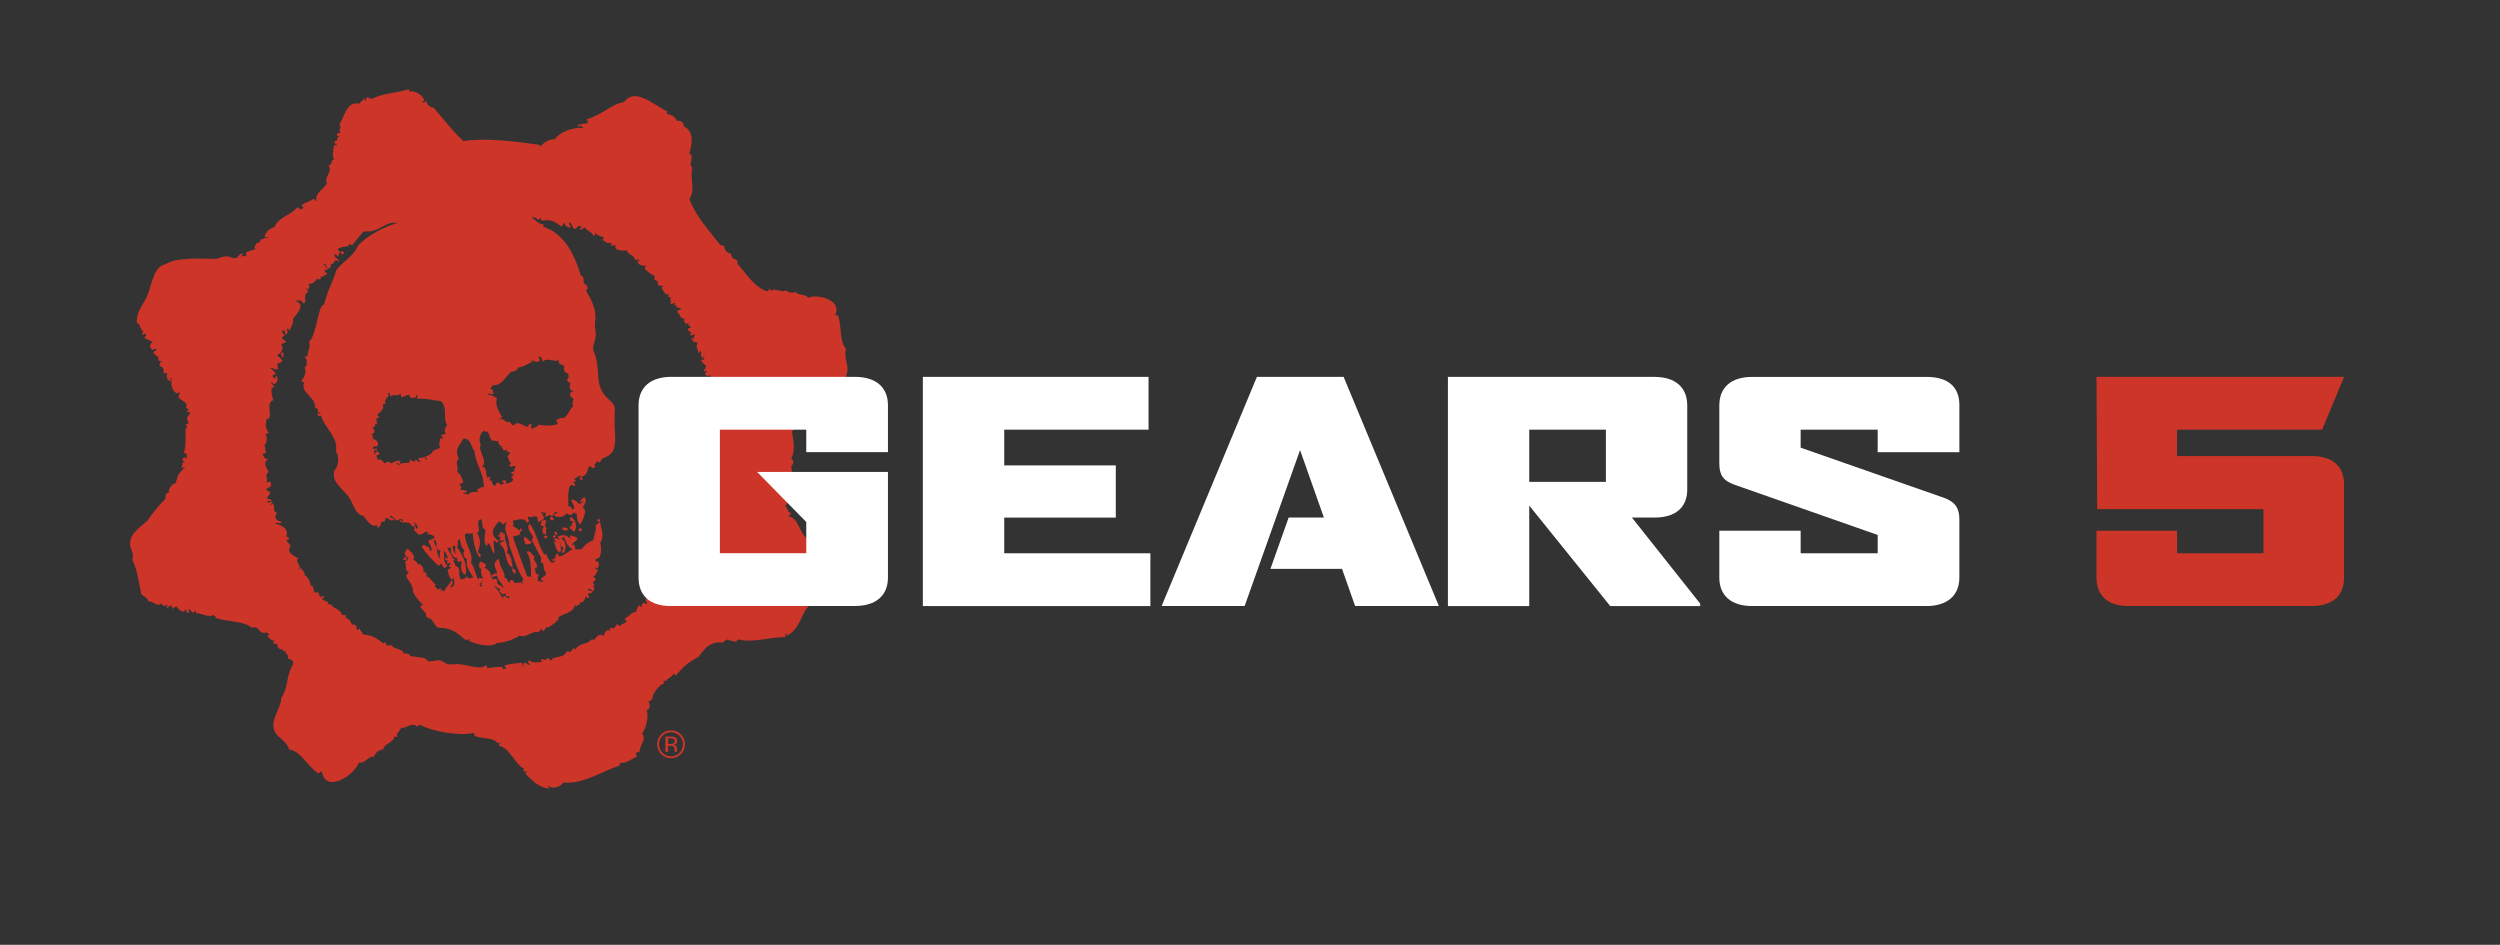 <?xml version="1.0" encoding="UTF-8"?>
<svg id="Layer_2" data-name="Layer 2" xmlns="http://www.w3.org/2000/svg" version="1.1" viewBox="0 0 558.84 211.19">
  <rect x="0" y="0" width="558.84" height="211.19" fill="#333333" stroke="none"/>
  <defs>
    <style>
      .cls-1, .cls-2, .cls-3 {
        stroke-width: 0px;
      }

      .cls-1, .cls-3 {
        fill: #cd3529;
      }

      .cls-2 {
        fill: #fff;
      }

      .cls-3 {
        fill-rule: evenodd;
      }
    </style>
  </defs>
  <path class="cls-1" d="M149.99,163.68c.74,0,1.37.26,1.9.79.52.52.78,1.15.78,1.9s-.26,1.38-.78,1.91c-.52.53-1.15.79-1.9.79s-1.38-.26-1.9-.79c-.52-.53-.78-1.16-.78-1.91s.26-1.37.78-1.9c.52-.53,1.15-.79,1.89-.79h0ZM153.11,166.36c0-.86-.3-1.59-.91-2.2-.61-.6-1.34-.91-2.2-.91s-1.59.3-2.19.91-.91,1.34-.91,2.2.3,1.6.9,2.21c.6.61,1.34.92,2.2.92s1.6-.31,2.2-.92c.61-.61.91-1.35.91-2.21h0ZM150.81,165.68c0,.26-.12.44-.35.53-.13.05-.32.08-.57.08h-.54v-1.24h.51c.33,0,.58.04.73.13.15.08.23.25.23.5h0ZM148.74,164.64v3.42h.6v-1.34h.47c.32,0,.54.04.67.11.21.13.32.39.32.78v.38s.02.03.02.04c0,.01,0,.02,0,.03h.56l-.02-.04s-.02-.09-.03-.18c0-.09,0-.18,0-.25v-.25c0-.17-.06-.35-.19-.53-.12-.18-.32-.29-.59-.33.21-.03.38-.09.49-.17.22-.14.33-.37.33-.67,0-.43-.18-.72-.53-.87-.2-.08-.51-.12-.93-.12h-1.2Z"/>
  <g>
    <path class="cls-3" d="M76.35,56.15h.34c-.03.15.07.16.17.17v.34c-.15-.03-.16.07-.17.17h-.34c.03-.15-.07-.16-.17-.17v-.34c.15.03.16-.07.17-.17ZM62.74,78.95c.33.57.06.74.51,1.02.23-.36-.08-.5.17-1.02-.25-.19-.43-.19-.68,0ZM112.92,119.44c-.44-.07-.51-.51-1.02-.51-.37.35.02.55.17.85-.35-.1-.33-.51-.68-.17-.07.85.51.1.68.51-.3.04-.39.29-.34.68.41.29.75-.5,1.02.34-.44-.42-.82.18-1.02.51,1.94,1.39.73,4.07,2.89,5.28-.2-1.1-.28-2.94-1.36-3.4.78-1.46-.77-2.53-.34-4.08ZM90.12,125.06c.34.36.73,0,.85-.34-.34-.36-.73,0-.85.34ZM119.73,48.67c.22.24.94.82,1.02,0,.31.03.1.58.34.68,2.14-.43,3.01.29,4.25,1.19.53.08.54-.36.51-.85.4.45.72.98,1.36,1.19.14-.03.17-.17.34-.17.08-.54-.52-.38-.34-1.02.8.17.58,1.34,1.36,1.53.43-.25.5-.86,1.36-.68.12.46-.34.34-.34.68.44.42.63-.37,1.19-.34.44.81,1.6.89,1.87,1.87.3-.04.39-.29.34-.68.74.59,1.23.77,2.04,1.02-.06.22-.3.27-.34.51.62.5,1.2.89,1.87.68.48.17-.25.45.17.68.41.07.37-.31.85-.17-.38,1.31,1.61,1.28,2.55,1.19.31,1.18,1.58.79,1.87,2.21.22-.23.8-.23,1.02,0-.1.38-.27-.21-.51.17.09.14.18.28.17.51.4.5,1.15.56,1.7.51,0,.29-.12.44-.34.51.56.86,1.51,1.33,2.38,1.87-.39.44-.02,1.15.68,1.02-.42.23.31.51-.17.68.24.63,1.05.31,1.36.51-.13.16-.31.26-.51.34.64.44.55,1.6,1.7,1.53-.21.6-.09.72.51.51-.39.55.22,1.05-.17,1.53.39.17.66-.1,1.02-.17.16.2-.43.89.51.51-.59,1.16.85-.02.85,1.02-.54-.08-.7.21-.85.51.96.62.32,1.34,1.7,1.53-.35.62.08.76.34,1.19.34,0,.22-.46.68-.34-.76.61.3.49.34,1.19-.36-.07-.45.12-.68.17.01.88,1.39.63.51,1.19.23.83.7-.28,1.02.17.16.32-.51.57,0,.68-.17.48-.46-.25-.68.17.15.3.41.5.51.85.35-.37.55.02.85.17-.57.93.22,1.36.17,2.21.21-.07.35-.21.34-.51.68.37-.12,1.17.51,1.53.22-.06.27-.3.51-.34.42.11-.9.49,0,.68-.17.48-.45-.25-.68.17-.12.68,1.02.87,1.02,1.53,0,.35-1.22,1.5,0,.85.56.26-.35.42-.17.85.2.46.84.36,1.19.17.51.52-.94.53-.85,1.19.08.38.83.37.34.85.12.79.57-.26.68.17.03.67-.26-.05-.51.34.67.1.09,1.15,1.19.85-.85.54.41,2.3-.51,2.89.12.63.51-.07.85.34-.41,1.62-.38,3.24.34,5.11-.66-.11-.23,1.25.34,1.53-1.05-.14-.74,1.71-.34,2.55-.25.3-.71-.15-.85.51.46,1.3-.47,2.68,1.36,3.23-.47.53-.8.15-1.19-.17-.48.64-.41,1.16-.68,1.87.05.35.45.34.68.51-.03.19-.17.09-.17,0-.78.23-1.17,1.93-.68,2.38-.84.76-.58,1.81-1.19,2.55.05.15.46.75.51.34.48-.07-.43.63.17.68-.44-.44-1.99,1.04-.85,1.7-.23.28-.7-.44-1.02.17.53.3-.05.67.34,1.02-.42.26-1.45.62-.68,1.36-1.07.83-1.76,3.17-1.53,4.25-.94.2-.59,1.68-1.53,1.87.75,1.71-2.04,2.07-1.36,4.42-1.6-.03-1.44,1.99-2.72,2.21.36.46-.39.43,0,1.02-.23-.17-.51-.28-.68-.51-.14.03-.17.17-.34.17-.03.43.26.53.51.68-.07.38-.9,0-1.02.34.21.46.66.42.34,1.02-.98.17-.55.89-1.53,1.19.12.4.39,1.08-.34,1.02.57-.42.16-.94-.17-1.36-.14.03-.17.17-.34.17.16.5.26.63.34.85-.25.74-.83.15-1.36.68-.24.74.58.78.17,1.19-.1-.24-.65-.03-.68-.34-.41.1-.38.64-.51,1.02-.22-.06-.27-.3-.51-.34-.39.13-.69,1.23-.51,1.36-1.13-.02-1.64,1.05-2.72,1.53.17.23.28.51.51.68-.44.3-1.08.52-1.7,1.02-.16-.13-.26-.31-.34-.51-.39.24-.55.7-.85,1.02-.56-.25-1.25-.2-.85.51-1.23-.47-1.03.63-1.53,1.19-.81-.87-1.59.33-2.04.85-.28.05-.29-.16-.51-.17-1.05,1.36-2.71.67-3.74,2.38-.49-.96-.58.35-1.19.51-.23.06-.37-.25-.51-.17-.31.17-.53.64-.85.85-.79.53-2.52.42-2.72,1.02-.11.32-.25.27-.68-.34-.64.11-.88.8-1.36.17-.14.03-.17.17-.34.17,0,.29.13.44.34.51-.95,0-2.08.41-2.89-.34-.14.03-.17.17-.34.17-.13.52.47.33.34.85-.51,0-.58-.44-1.02-.51-.54.03-.22.92-.85.85.06-.22.3-.27.34-.51-.03-.14-.17-.17-.17-.34-1.31.26-2.67.11-3.91.68,0,.34.47.22.34.68-.39-.05-.64.04-.68.34.5-1.36-2.21-.48-3.57-.51.07-.36-.12-.45-.17-.68-1.19,1.18-3.41.13-5.95-.17-.84-.1-1.78.15-2.55,0-.68-.13-1.24-.77-1.87-.85-.94-.12-1.83.35-2.72.17-.12-.03-.23-.45-.34-.51-.81-.43-3.21-.48-3.57-.68-.18-.5-.76-.6-1.53-.51.14-1.07-2.44-.97-2.55-1.87-.68.12-.68.12-1.36,0,.43-.3-.42-1.02-.51-.34-1.27-1.09-2.7-2.02-4.59-2.04-.18-.72-.75-.79-.68-1.37-.34,0-.21.47-.68.34-.18-.53.08-1.41-1.19-1.19-.12-.85-.64-1.28-1.36-1.53.57-.79-.59-.56-.85-.68-.04-.94-1.58-1.5-1.87-1.7-.27-.18-.69-1.06-1.36-.51.73-.9-.67-.68-1.19-1.36.13-.16.31-.26.51-.34-.05-.47-.53-.29-.68,0-.49-.13-.42-.82-.68-1.19-1.38.9-.73-1.92-1.7-1.36.2-.32-.74-2.42-1.36-2.38.23-.77-.5-1.03-.85-1.7-.35.09-.36.27-.17.51.4.34-.19-.07-.34-.17.99-.93-1.02-1.58,0-2.38-.78-.53-2.93-1.29-1.7-2.72-.31-.42-.51-.96-1.02-1.19.17-.23.46-.34.68-.51-.05-.35-.45-.34-.68-.51.73-1.67-1.01-2.52-2.55-2.89.46-.42,1.31.32,1.53-.34-.85-.24-1.97-.67-1.02-2.04-.98-.27-.43-1.12-.85-2.04-.29,0-.44.13-.51.34-.46-.15.39-.38.34-.68-.33-.4-.86.4-1.19,0,.26-.54.73-.07,1.02-.34-.17-.35-.67-.4-.85-.34-.5-.46.45-.9.51-1.36-.17-.45-.69-.56-1.02-.85.23-.05.77-.36,1.19-.68-.01-.86.17-1.19-1.02-.85.54-.89-.67-1.36.51-2.38-.72-.98-1.29-2.53,0-2.72-.71-.21-1.02-.2-1.36-1.36.4.05.65-.03.85-.17-.54-.52.07-1.24-.51-1.53.69-.81.72-1.75.34-2.55.03-.31.58-.1.68-.34-.8-1.21-.69-1.61-.51-3.06,1.85-.08-.44-3.66,1.53-4.25-.21-1.09-.51-1.36-.34-2.89.22.2.27.06.51,0-.04-.53-.47-.66-.68-1.02.05-.36.53.24.68.34,1.26-.62.67-1.82.51-1.87-.16-.05-.17,1.31-.85,0,.15-.3.59-.31.85-.51-.52-.33-.72-.98-1.36-1.19.63-.41,1.14.78,1.87,0-.41-.39-.26-.55-.17-1.19.69.17.76-.26,1.02-.51-.32-.47-.72-.87-1.19-1.19.88-.54,1.72-1.56.85-2.55.21-.06.87-.12,1.19-.51-.37-.35-.53-.38-1.02-.85.17-.23.45-.34.68-.51-.16-.41-.69-.45-.51-1.19.83.02.5.69.68,1.02.64-.33.48-.66.34-1.36.46-.12.34.34.68.34,0-.44.93-1.57.68-2.55,1.02-1.33,2.8-3.25.68-3.91.45-.85.81.9.68-.51.22.46.83.54,1.02,1.02.95-.56-.41-2.08,1.02-2.55-.24-.22-.07-.84-.51-.85.09-.49.26.26.51.17.31-.29.31-.9,0-1.19.82-.05,1.52-.18,1.87-1.19.23.42,1.47.04.85-.34.45-.07.96-.32,1.53-.68-.11-.4-.74-.28-.51-1.02.46-.02.34.28.68,0-.43-.31-.59-.88-1.02-1.19.51-.5.61.86,1.02,1.02.53-.16.83-.43.51-1.02.5.31,1.05-.77,1.19-.85.55-.32.46.96.68,0,.07-.33-1.28-.64-.85-1.36.46-.12.33.35.51.51.45-.12.33-.8.68-1.02.05-.45-.66-.13-.51-.68.77-.69,2.53-.28,2.55-1.02.1-.49.26.26.51.17.14-.03.17-.17.34-.17,0,0,.89-1.22,1.46-1.84.5-.54.66-1.07,1.44-1.06,2.84.3,4.45-2.42,6.96-1.87-3.12.94-6.19,2.56-8.51,4.76l-.27.41c-1.28,2.55-3.19,3.24-4.83,5.38-.79,2.67-2.1,4.82-2.72,7.66-1.47.12-1.61,6.93-3.4,8.34.5,1.12-.4,2.17-.34,3.4-.25-.2-.43-.2-.68,0,.7.25.75,2.13,0,2.38.62.69-.05,2.39-.68,2.89.04.3.29.39.68.34-1.11,2.35,2.55,3.3,2.38,5.62.06.2.3.43.34.17.68.29-.26,1.16.85,1.02.08.7-.43-.13-.68.34.22.44.35.54.85.34.63,2.64,4.04,4.92,3.28,8.07.94.85.51,3.62-.34,4.25-.51,2.54,1.26,3.44,3.06,5.62,1.23,1.49,1.4,4.12,3.53,4.52.77,1.07,1.75,2.6,2.89,2.04.38.1-.21.27.17.51.98-.15.55-.96,1.02-1.36.68.4.7-.29.85-.85.8.29,1.14.93,1.87.51-.07-.54-1.37-.42-.85-1.02.51.34.98.72,1.36,1.19.52-.2.91-.52,1.53-.17-.21.77-.49-.3-.85.17.55.6,1.45.3,2.21.51.24.28.48.54.68.85.25-.09.43-.25.68-.34,0-.34-.46-.21-.34-.68.71.73,1.23.96.51,1.53.12.43-.19-.44-.17-.68-.63.12.07.51-.34.85.14.48.78.47.85,1.02,1.38.31,1.36-.93,2.38-.51-.06.22-.3.27-.34.51.62-.11,1.86.24,1.7.85-.41,0-.9.5-1.36.51.09.93.84,1.2.68,2.38-.7-.17-.25-.51-.68-1.02-.55.32-.76-.86-1.53,0,1.05,1.61,2.34,2.99,3.74,4.26.52.12.33-.47.85-.34.06.4.18.73.51.85.99-.29.6-.55.34-.85-.78-.92-.07-2.89-.68-3.06.36-.01,1.03,1.12,1.19,1.87-.34-.1-.33-.51-.68-.17-.09.77.82.33.51.85-.52.89.5,0,.68.34.12.22-.93,1.06.17.85-.13.38-.6.43-.85.68.28.69.34,1.59.85,2.04.37.03.54-.14.51-.51.14,1.13.62,2.16-.85,2.38.47-.6.91-.88.51-1.7-.51.91-1.34,1.5-1.7,2.55-.3-.15-.53-.57-.68,0-.48-.17.25-.46-.17-.68-.29,0-.44.13-.51.34-.25-.31-1.21-.97-.51-1.19-.89-.47-1.13-1.59-2.21-1.87.39-.44-.17-.97-.68-1.02.49-.49-.67-2.18-1.19-1.53.09-.42-.52-.88-1.02-1.19.71-.78-.64-1.79-1.19-2.38-.38.13-.43.6-.68.85-.04.72.35,1.01.85,1.19-.23.34-.4.74-.85.85.35.48.18,1.33.34,1.87.11.37.49.3.51.51.02.21-.49.45-.51.68-.05.52.81,1.38,1.19,2.21.3.65.23,1.38.51,1.87.56.98,1.35,1.84,2.04,2.55-1.25.23-.18.89.51,1.7.19.23.08.75.34,1.02.24.25.75.17,1.02.51.53.66.81,1.54,1.7,1.87,2.96-.07,4.36,1.42,5.95,2.72.4-.25.73.06.85-.17.24.06.01.3-.17.34,1.63.71,4.88,1.67,6.29.51,1.44-.05,3.85-.78,5.1-1.7,1.57.69,2.92-1.28,4.08-.68.39-.12.51-.51.68-.85.32.02.12.56.51.51.38-.13.43-.6.68-.85.56.33,2.02-1.02,2.72-1.7.08-.08-.08-.44,0-.51,1.13-.9,3.16-.84,3.74-2.72.15.07.3.15.34.34.15-.71.93,0,.68-1.02.57.4,1.38-.73,1.19-1.02.27-.57.54.53.85,0,.14-.54-.27-.53-.34-.85-.14.15.87-.1,1.19-.34-.12-.59-.99.08-1.02-.85.46.11.8.34,1.02.68.54-.21.03-.5.51-.85-1.1-.26.58-.67-.51-1.02.12-.4.57-.46.68-.85-.15-.25-.25-.54-.68-.51.67-.18.76-.95,1.19-1.36-.02-.49-.73-.29-.68-.85,1.02,1.08,1.16-1.92.34-1.19-.23-.05-.14-.43-.17-.68,1.4.23,1.31-2.34,1.02-3.57,1.1-1.45.01-3.62,0-4.59-.46.11-.65.49-1.02.68.22,1.45-.46,2.16-.51,3.4-.99.19-1.92.97-2.72,2.04-.69-.14-.59-.03-1.36,0,.13-.65-.42-1.61-.68-.85-.26-.49.98-.95,1.19-1.53-.29-.74-1.12-.38-1.36-.85-.53.12-.22.46-.17.85-.98-1.02-1.75-.98-2.89-.51.15.3.54.5.17.85.72.53.21,1.33,1.19,1.7-.26.24-.54.83-.17,1.19.86-.57.79-2.84-.34-3.23.02-.32.56-.12.51-.51.45.93.75,2.26,2.04,2.89-.87.16-2.06,1.48-3.06,1.53-.17-.23-.16-.63-.51-.68-.48.51-.14,1.49-1.19,1.36.13.64.59,0,.85.34-1.13,1.19-1.67-.85-2.04-1.53-.2-.03-.3.04-.34.17-1.3-1.55-1.99-5.56-3.4-6.97-.85,1.03.51,2.19.85,3.06.06.16-.34.3-.34.34.01.41,1.05,2.23,1.53,3.23.24.5.75.76.51,1.87.08.21.22.35.51.34.22,1,.04,1.57.68,2.21-.09.76-.96.74-1.19,1.36.08.21.22.35.51.34-.33.81-.91-.52-1.19.34.09-.51-.19-.84.17-1.53-.04-.3-.29-.39-.68-.34.09-.39-.03-.72-.17-1.19.02-.32.56-.12.51-.51-.12-1.14-1.19-1.41-.51-2.21-.69-.21-1-1.54-1.87-1.02,1.07,1.36,1.04,4.08,1.02,5.62-.4-.22-.32.02-.85-.17-1.15-3.04-2.09-5.65-3.23-8.85.43-.09,1.05-.23,1.7-.51-.59-.92.78-.35.17-1.36-.21.07-.35.22-.34.51-.43-.41-.99-.71-1.53-1.02.34-.32.08-.8,0-1.19,1.22-.17,2.48-.86,3.23.51.14-.03.17-.17.34-.17.12-.63-.29-.73-.17-1.36.67.73,1.46-.48,2.21.34-.36.35.05.67.17,1.02.35-.28.69-.55,1.19-.68-.09-.65-.2-1.27-.68-1.53.23-.32.56.39,1.02,0,.19.53.08.45-.17.85.54.46,1.26-.88,1.53.17.54-.25.3-1.29,1.36-1.02-.13.38-.8.22-.85.68.97.69,2.38.35,2.89-.51.48.67,1.19.52,1.53-.17.23-.03.51.69.68.17.06.62,0,1.96.85,2.55.53-.99,1.67-3.42.51-3.74.14-.47,1.19-1.62.34-2.38-.41.27-.75.61-1.02,1.02.6.45.43-1.03.68.34-.4-.42-.31.26-.85.17-.28-.52-.86-.72-1.36-1.02-.15.08-.3.15-.34.34.33.87,1.01,1.34.34,2.04-.25-.37-.37-.88-1.02-.85.07-.71-.34-4.27.68-4.76.25-.12.45.08.51.34.82-.32-.07-.79-.17-1.19.25.2.43.2.68,0-.1-.24-.27-.42-.51-.51.41.1,1.12-.78,1.53-.68.4.05-.19.45-.17.68.02.32.58.11.68.34.07-.41-.31-.37-.17-.85,1.34-.38,1.07-1.52,1.7-2.38.35.05.33.46.68.51.25-.09.43-.25.68-.34-.74-.58.3-.64.34-1.36.33.79.81.3,1.02-.34,2.41-1.11,3.35-1.57,2.89-6.97,0,0-.05-1.82-.01-3.69.54-2.55-2.98-2.39-3.58-6.91-.17-1.33-.16-4.39-1-6.22-.63-1.38.18-2.03.34-3.74.1-1.02-.32-2.09-.17-2.89.42-2.3-.32-4.49-1.87-7-.2-.33.08-.59.21-.65.13-.07-.01-.39-.01-.39-.34-.89-1.06-.47-.85-1.66,0-.63-.38-.7-.68-1.02-1.44-4.97-3.85-9.25-8.19-10.75-.42-.02-.05-.58,0-.68-.91.39-1.76-.83-2.72-1.36,0,0,.11-.29.85,0ZM120.41,94.94c-.45.78-1,.42-1.53,1.02-.23-.19.02-1.04-.17-1.36-.26.46-1.36.51-.34.85-1.07.23-2.58-1.75-3.57-.34-.45-.11-.62-.51-.85-.85-.98.54-1.58-1.31-2.55-.34.13-.38.59-.43.85-.68-.85-1.45-1.62-2.62-1.19-4.25-.61-.32-1.35-.95-2.04-.68.16-.77,1.07.09,1.36-.34-.41-.56.11-1-.85-1.02.05-.4.59-.32.51-.85,1.96.28,2.95-1.79,4.08-2.89.63-.12,1.86-.52,1.53-1.02,1.35-.12,2.16-.81,3.4-1.36-.15-.57-.38-.02-.68-.34,1.01-.1,1.5.98,2.38,0,0-.34-.46-.21-.34-.68.63-.38.84.66.85,1.02,1.36-1.04,2.55.23,3.74-.34-.33.55.22.74.17,1.19.52-.81.11-.12,1.02.17-.43.82.11,1.55.85,1.7.09.81.16.93-.34,1.36.22.29.35.67.85.68-.37.8-.31,1.62.68,1.87-.04.21-.34.17-.34,0-.65.2-.47,1.73,0,1.36.77.24-.42,1.7.34,1.87-1.06.84-1.51,3.25-3.06,2.72-.25.52-1.31.22-.68.85.99.99-2.9.99-3.91.68h-.17ZM84.68,92.39c.44-.36,1.31-1.18.85-1.87.03-.31.58-.1.68-.34-.65-.98,1.16-1.6.51-2.21.57-.52.38.5.51.68.66-.72,1.81.14,2.21-.68.35.04.05.75.34.85.73-.29.93-.41,1.87-.68-.75.86,1.49,1.3,1.36.17.64.13.01.6.34.85,1.76-.21,3.3.35,5.27.51,1.55,1.79.26,3.57,1.36,5.45-.63.51-.68,1.13-.34,1.87-.37.18-.57,0-1.02.34.09.25.27.42.51.51-.04.35-.75.05-.85.34.23.68-.44,1.16.17,1.87-.58.44-1.66.38-1.87,1.19l-.08.1c-.63.24-.57.53-1.45.75,0,.34.46.21.34.68-.35-.05-.34-.45-.51-.68-.46.47-.9.07-1.36.34.2.25.15.76.68.68-.93.57-1.5-1.24-1.36.17-.32-.54-.79.12-1.02-.51-.43-.36-.15.49-.17.51-.28.29-1.69.19-2.04.34-.4.17-.4.84-.68,0-.14.03-.17.17-.34.17-.43.47.43-.89.51,0,.39.05.19-.49.51-.51-.37-.73-1.52,0-2.21.34-.02-.32-.56-.12-.51-.51-.25.2-.7.21-.85.51-.48-.37-.59-1.11-1.7-.85.12-.52-.29-.5-.17-1.02.36.07.45-.12.68-.17-.09-.25-.25-.43-.34-.68-.43.02-.66.25-.68.68-.38-.02-.07-.72-.17-1.02.46-.01.34.29.68,0-.18-.57-.52,0-1.02-.34.09-.14.18-.28.17-.51,1.5.63,1.25-1.6-.17-1.53.17-.79-.22-1.03-.34-1.53.55,1.04,1.17-.91.17-.85-.08-.19,1.14-.27.51-1.19.15.07.3.15.34.34.61-.11-.05-.82.17-1.53.22.21.27.07.51,0,.03-.42-.27-.53-.34-.85l.34-.17ZM114.79,105.83c.28.08-.27.73-.51.85,1.19.74-.64,1.59-1.36,1.36.72-.45-.13-.96-.68-.51.07.21.22.35.51.34-.02.32-.56.12-.51.51-.53.08-.45-.46-.85-.51-.53-.08-.48.43-.68.68-1.17-.05-.22-1.31-1.36-1.19.09-.25.25-.43.34-.68-.24-.19-.41-.18-.51.17-.9-.37-.02-2.3-1.36-2.55,1.27-1.41-1.13-3.56-.34-4.93-.65-.84-.06-2.81.68-3.06.3-.1.6.79.68,0,.66.65.44,1.46,1.19,2.21.67-.19,1.18.51,1.36-.17-.08.83.32,1.55,1.19,1.36.46.32-.36-.2-.51.17.15.3.41.5.51.85.41.07.37-.31.85-.17-.38.37.12.6.68.51-.21.36-.47.66-.68,1.02.37.43.35,1.24.85,1.53-.12.16-.31.26-.51.34.36.62.85.16,1.36.17.26.74-.76.94,0,1.19-.13.17-.6-.06-.85.34-.05.21.49.59.51.17ZM103.73,98.01c1.72.31,1.43,1.71,2.38,2.89.24,3.17,1.97,4.36,2.04,8-.78-.1-.95.42-1.53.51,0,.29.13.44.34.51-.34.12-1.82-.22-2.21.68-.63-.17-.45-.36-1.19-.17.02-.44.63-.27.85-.51-.39-.54-1.07-.21-1.53-.51.53-.62.09-.63-.17-1.19.22-.17.63-.17.85-.34-.25-1-.58-1.92-1.36-2.38.39-1.1-.63-2.17.34-2.89-.23-.88-.65-1.34-.17-2.55.22-.55.9-1.32,1.02-1.7,0,0,.09-.31.34-.34ZM114.96,130.33c.03-.43-.26-.53-.51-.68-.45-.05-.56.23-.51.68-.59-.2-.43-1.16-1.19-1.19.34-1.24-1.17-2.24-1.19-4.25-1.7.99-.82,1.88-.34,3.4-.42-.36-1.01.12-1.36.34.23.73.76.05,1.19,0,.38,1.43,1.27,1.61,1.53,2.89-.75-.97-1.8-.8-1.36-1.7-.17-.44-.79-.65-1.02-.17-.57-.79-.3-2.09-1.87-2.72.06-.22.3-.27.34-.51-.18-.5-.7-.67-1.19-.85-.51.03-.58,1.73.17,1.53-.29.99-.04,1.38.34,2.21-.54.02-1.02-.46-1.02.34-.72-1.01-.76-2.7-1.7-3.91.7-1.98-1.26-3.69-1.36-6.29.81-.56.94.16,1.7-.34.33,2.56.64,4,1.53,5.45.72-.21.15-1.01-.34-1.02.48-1.6.88-2.7-.17-4.42,1.27-.45-.71-2.8,1.02-3.06.19.41.02,2.55.85,2.21.04,1.29-.55,2.47.17,3.74.3-.04.39-.29.34-.68.84.41.78,1.72,1.36,2.38.54-.21-.78-4.32.68-2.38.22-.06.27-.3.51-.34-1.92-1.34-1.77-2.57,0-4.42.34.17.73.29.85.68.4-.05.32-.59.85-.51-1.01,1.94.79,3.48.51,4.93,1.02,2.72,1.6,5.28,3.23,7.83-.66.57.33,1.73-.51.68-.74.2-.87-.04-1.53.17ZM101.69,126.08c.11-.32-.92-.65,0-.85-.06-.22-.3-.27-.34-.51-.15.07-.3.15-.34.34.48-.76-.85-1.6-1.02-2.72.36.37.55-.15.85.17-.28,1.02.47,2.36,1.36,2.21-.05.39.03.65.17.85.54.1.53-.32.85,0-.25.86-.31,2.57.85,2.89.45-2.03-.53-4.23-1.87-6.12.34-.82-.17-1.44.51-1.87.28.52.21,1.96,1.19,2.55-.6.63-.29,1.61.51,2.04-.46,1.66.82,2.88,1.36,4.08-.35.03-1.23.45-1.36-.34-.49.56-.56.61-1.36.68-.86-.82.19-2.55-1.02-2.89,0,0-.33-.12-.34-.51ZM97.1,120.63c.63.46.38.95.51,1.7-.33-.35-.47-.89-.68-1.36.17,0,.13-.21.17-.34ZM101.18,122c1.23-.21.04,1.29.85,1.7-.63.12-.77-.96-.85-1.7ZM97.61,122.5c.3.15.22.69.85.51-.08.77-.4,1.04,0,1.87-.71-.37-.67-1.49-.85-2.38ZM107.65,129.99c.55-.36-.62.89.17.85-.04.19-.34.12-.34.34-.24-.04-.06-.51-.34-.51.05-.35.46-.33.51-.68ZM110.37,131.01c.29-.22.93.65,1.53.68-.08.15-.15.3-.34.34.12.39.57.46.68.85.3-.09.71-.09.85-.34,0,.2-.34,1.21.68.68-.03.2.04.3.17.34-.35.5-.89-.23-1.19-.34-.14.03-.17.17-.34.17-.05.28.16.29.17.51-.55-.33-1.08-2.19-2.21-2.89ZM89.79,162.66c.94.34,2.24-1.44,3.57-.17.08-.2.18-.39.34-.51,3.1,1.57,8.81,2.57,12.25,1.87.3.35-.13.33.17.68.87.32,2.4.47,3.57.68,1.55.28,1.5,1.51,2.38.68-.05.4-.59.32-.51.85,2.46.41,3.6,4.26,5.61,5.1,0,.22-.22.24-.17.51.32.32.43.02.85,0,0,.34-.46.22-.34.68,1.57,1.48,2.74,2.89,5.1,3.24.52-.3-.46-.53,0-.68.78,1.1,3.25-.02,3.23-.68,4.57.45,8.62-2.47,12.59-3.74.24-.11.03-.65.34-.68.99.3,2.34-.79,3.57-1.36.07-.41-.31-.37-.17-.85.22-.17.63-.17.85-.34-.2-1.15,1.68-2.73.51-3.91.9-1.24,1.53-4,1.02-5.28.9-.16.74-1.67.34-2.21.44.42.82-.18,1.02-.51-.3-.47,1.37-3.09,2.55-3.23.16-.32-.51-.57,0-.68.22,0,.24.22.51.17-.05-.72,1.31-.77,1.53-1.7.34,0,.22.46.68.34,1.49-1.89,2.76-2.94,4.93-4.08,1.32-1.62,2.33-3.57,5.61-3.23.12-.38.51-.51.85-.68.48.27.79.23,1.87.51.35-.05.33-.46.68-.51,3.24.84,6.62-.54,10.38-.51.33-.26-.3-.72.34-.85v.51c2.35-.99,3.04-3.65,4.25-5.78.54-.82,1.46-1.27,1.53-2.55,1.38-1.23,2.08-3.13,3.23-4.59-.05-2.38-1.05-3.83-2.21-5.1.43-.03.05-.58,0-.68-.35-.34-.33.07-.68.17-.32-.91-1.08-1.17-.51-2.21-.53-.18-1.07.05-.68-.85-2-.62-2.03-4.78-4.59-5.11.3-.15.53-.38.68-.68-1.01-.28-.61-1.17-1.53-1.7.89.23.66-1.52.34-2.04,1.26-1.29,1.63-4.87,1.19-6.81.66-.37.58-1.32,0-1.7,1.07-1.87.42-3.9.17-6.12.87-.13.41-.93,0-1.36.79-.23.86-1.21.68-1.53.17,0,.2.14.34.17,2.51-1.52,3.89-4.17,6.64-5.44,1.53-2.23,4.47-2.27,4.76-5.44.12-1.26-.81-2.88-.34-4.76-1.46-1.7-.94-4.68-1.7-7.32-.1-.24-.65-.03-.68-.34,1.57-3.31-4.18-4.73-6.12-3.74-.35-.97-2.33-.43-2.72-1.36-.63.36-1.62.26-2.21-.34-.78.75-2.42-.7-3.4.17,0-.29-.13-.44-.34-.51-.15.25-.13.66-.68.51-3.02-1.18-4.41-3.98-6.46-6.13.43-1.31-1.52-.66-1.36-2.21-.99-.16-1.59-.97-1.53-1.7-.2-.14-.46-.23-.85-.17-2.51-3.31-5.36-6.21-6.97-10.38,1.47-2.02.05-4.42.68-6.98-1.14-.93.69-2.37-.68-3.23.59-1.63,1.18-4.93-1.19-5.96,0-.86-.84-1.57-1.53-1.19-.53-1.11-1.02-1.32-2.38-1.7.01-.22.22-.24.17-.51-3.02-1.39-7.18-5.51-9.7-2.04-2.76.36-4.93,2.9-8.17,3.74-.14.48.24.44.17.85-1.03.47-1.79.05-2.38.68.35.37.55-.02.85-.17-.15.54.44.35.51.68-2.41-.25-5.32.85-6.47,2.55-.74-.31-2.69.72-3.23,1.7,0-.23-.08-.37-.17-.51-5.08-.71-11.57-1.62-17.01-.85-2.45-2.26-4.45-4.97-6.64-7.49-.63.12-1.63-.72-1.53-1.36-.4-.15-.73.59-.85.17.02-.19-.25-.27,0-.34.04.21.19.1.34,0-.14-.91-1.96-2.43-3.4-2.04-.03-.2.03-.48-.17-.51-2.78.92-5.76.86-8.34,2.21-.3-.15-.43-.47-1.02-.34-.27.12.04.83-.51.68.19-.25.18-.42-.17-.51-.06.55-.44.53-1.02,1.19-2.93-.67-3.31,3.42-4.42,4.59.74.64-.34,1.27.34,1.87-.3.16-.91,0-.85.51.05.59.46-.01.51.34-.64.04-.15,1.21-1.02,1.02-.18.75.58.56.51,1.19-.35-.1-.33-.51-.68-.17-.06,1.37-.57,2.38.17,3.06-.94-.04-.44,1.38-1.36,1.36,1.01,1.51-1.13,2.7-.34,3.91-.58,1.47-2.79,2.18-2.38,4.08-.35-.05-.33-.46-.68-.51-.68.62-1.82.79-2.55,1.36-.12.46.34.34.34.68-.24.04-.29.28-.51.34-.35-.1-.55-.36-.85-.51-1.48,1.94-4,1.97-5.1,4.42-1.05.42-2,.95-2.21,2.21.3.32.53-.23.68.34-1.07-.38-.76.44-1.53.17-.2.42-.18,1.07-1.02.85.11.56-.82.8-.17,1.36-.97.42-1.37.35-2.21.85.52,1.09-.47.57-1.02.85,0-.34.46-.21.34-.68-.66.02-.86.5-1.19.85-.44.52-1.87-.17-1.87-.17-1.24-.21-2.12.39-2.95.55l-.45-.04c-3.37-.08-8.38-.33-10.72,1.19-2.5.39-2.95,3.79-3.91,6.46-.95,2.64-2.72,3.95-2.55,6.63.83.36.75,1.63,1.53,2.04-.21.07-.35.22-.34.51.35.46.64-.6.85.17.12.46-.34.34-.34.68.69.35.97.49,1.87.85-.34.22-.58.56-.68,1.02.26.26.31.72.68.85.19-.37.66-.37.85,0-.25.2-.76.15-.68.68.31.58,1.46.71,1.02,1.53.26.4.72.17.85.34-.36.15-.6.42-.51,1.02.96.22.93.82.85,1.53.2.42.64-.35.85.17-.3.65.01,1.52.68,1.7.52-.3-.46-.53,0-.68.19.04.26.19.34.34-.41.8.2,2.83,1.19,3.06.43.1.1-.68.51-.17.16.2-.31.69-.17,1.02.25.59,1.3.78,1.7,1.53.15.28-.1.51,0,.85.04.13.5.14.51.34.01.22-.38.31-.34.51.05.29.69-.17.68.34,0,.12-.64.82-.68,1.02-.1.55.83,1.67-.17,1.36-.1.98.69.91-.17,1.02-.05,2.5.2,3.32-.34,5.45.23.17.63.16.68.51-.12.52-.12.33,0,.85-.36-.38-.66-.38-1.02,0-.08.53.46.45.51.85-.24-.06-.29-.21-.51,0,.12.52-.17.62-.17,1.02.3.52.53-.46.68,0-.59.78-1.41,1.32-1.7,2.38l-.34,1.19c-.56-.15-2.06,1.64-1.36,2.21-.71-.41-1.08.66-.85,1.19-1.51,1.5-2.85,3.16-4.08,4.93-1.41,1.36-3.82,2.71-3.91,5.1-.05,1.28,1.03,2.25.51,3.74,1.16,2.07,1.4,5.06,2.04,7.65.55.47,1.29.75,1.53,1.53,1.38.11,1.87,1.35,3.06.51.18,1.25,1.25-.09,1.53.68-.25-.19-.42-.19-.51.17.46.46.42-.44,1.02-.34.25.2.27.64.51.85-.08-.53.43-.48.68-.68.43.53.85,1.08,1.7,1.19.08-.2.18-.39.34-.51.19.32.2.82.85.68.22-.43-.67-.53-.17-.68.5,0,.63.39.85.68.52.12.33-.47.85-.34-.06.25-.2.29,0,.51,1.25-.1,2.7,1.12,3.91.34.01.44.79.24.34.68,3,.96,6.32.63,8.17,2.21,2.02-.56,1.36,1.75,3.4,1.02-.05.39.49.19.51.51-.21.07-.35.22-.34.51.62.33.87.98,1.53.85-.09.35-.51.33-.17.68.4-.05.65.03.85.17-.34.7,1.03,1.68,1.53.68,0,.34-.46.22-.34.68.23.42.63-.18.68.17-.5.52,1.05.8.34,1.53.26.25.79.23,1.02.51.66.51-.04,1.27-.13,1.52-1.21,2.42-.62,4.19-2.27,6.9-.14,2.7-2.79,4.92-1.34,7.69.6,1.14,2.42,1.75,3.11,3.8,2.45.25,3.89,3.46,6.42,5.31.27.13.64-.6.89-.31.9,4.97,7.36.66,8.29-2.12,1.06.6,2.3-1.71,3.36-1.21.24-.9,1.11-1.67,2.06-1.65.01-1.34,2.45-1.46,2.5-3.04.23.26.45.26.67.15-.09-.33-.19-.49.09-.87.33-.35.54-.82.85-1.19Z"/>
    <g>
      <path class="cls-3" d="M123.77,116.22c-.25.25-.88.01-.85-.51.35-.35.86,0,.85.51Z"/>
      <path class="cls-3" d="M127.67,115.54c1.02.68,1.47,2.06.68,3.4-.29-.44-.88-.6-1.02-1.19.15-.13.38-.18.68-.17-.44-.43-.25-.54.17-.85-.15-.57-.38-.02-.68-.34-.19-.54-.08-.45.17-.85Z"/>
      <path class="cls-3" d="M133.96,116.73c-.29-.15-.65-.38-.34-.68.53-.08.61.43.34.68Z"/>
      <path class="cls-3" d="M121.22,116.22c.3.32.5-.2.85.17-.1.85-.53,1.24.17,1.7-.54.71.21.78-.34,1.36-.88-.04-.72-1.23-.34-1.7-.03-.31-.58-.11-.68-.34-.02-.52.21-.81.34-1.19Z"/>
      <path class="cls-3" d="M127,118.25c-.2.48-.93.39-1.36,0,.12-.62,1.17-.3,1.36,0Z"/>
      <path class="cls-3" d="M129.54,118.09h.34c-.03.15.07.16.17.17v.34c-.14-.03-.16.06-.17.17h-.34c.03-.15-.07-.16-.17-.17v-.34c.14.03.16-.06.17-.17Z"/>
      <path class="cls-3" d="M124.11,118.77c.33.13.61.59.34.85-.35-.12-.69-.51-.34-.85Z"/>
      <path class="cls-3" d="M121.9,119.61c.22.06.27.3.51.34-.06.22-.3.27-.34.51-.22-.06-.27-.3-.51-.34.06-.23.3-.27.34-.51Z"/>
      <path class="cls-3" d="M123.94,120.29c-.71-.11-.08-1.05.34-.51-.06.22-.3.27-.34.51Z"/>
      <path class="cls-3" d="M117.31,119.95c.53.37.92.9,1.53,1.19-.12.51-.68.57-1.36.51-.2-.42-.57-1.22-.17-1.7Z"/>
      <path class="cls-3" d="M125.3,123.52c-1.3-.34-.89-1.64-1.53-2.38.35-.34.33.08.68.17-.15-.3-.38-.53-.68-.68,1.32-1.26,1.83,1.87,1.53,2.89Z"/>
      <path class="cls-3" d="M182.02,122.33c.53-.08.61.43.34.68-.3-.15-.65-.38-.34-.68Z"/>
      <path class="cls-3" d="M114.6,127.09c.6-.03.84.81.51,1.19-.31-.25-.88-.76-.51-1.19Z"/>
      <path class="cls-3" d="M119.52,130.48c.04-.35.75-.04.68-.51-.24-.04-.29-.28-.51-.34.18.43-.73.6-.17.85ZM112.73,131.5c-.7,1.1,1.25.49,0,0h0Z"/>
    </g>
  </g>
  <path class="cls-2" d="M191.09,135.47h-41.19c-4.67,0-7.16-2.35-7.16-6.37v-38.49c0-4.02,2.66-6.37,7.32-6.37h41.03c4.75,0,7.4,2.35,7.4,6.37v10.46h-18.26v-5.03h-19.31v27.62h19.31v-6.97l-10.99-11.2h29.25v23.6c0,4.02-2.65,6.37-7.4,6.37Z"/>
  <path class="cls-2" d="M206.29,135.47v-51.22h50.45v11.8h-32.26v7.98h24.94v11.67h-24.94v7.98h32.67v11.8h-50.85Z"/>
  <polygon class="cls-2" points="300.35 84.25 280.96 84.25 259.72 135.34 259.72 135.47 278.22 135.47 290.61 100.61 295.94 115.69 288.06 115.69 283.99 127.16 299.99 127.16 302.92 135.47 321.59 135.47 321.59 135.34 300.35 84.25"/>
  <path class="cls-2" d="M364.8,115.69h5.04c4.67,0,7.32-2.21,7.32-6.3v-18.77c0-4.02-2.66-6.37-7.32-6.37h-46.18v51.22h18.18v-22.46l18.1,22.46h20.11v-.54l-15.26-19.24ZM358.98,107.72h-17.14v-11.67h17.14v11.67Z"/>
  <path class="cls-2" d="M430.59,135.47h-38.94c-4.67,0-7.32-2.35-7.32-6.37v-10.46h18.18v5.03h17.22v-4.09l-32.1-11.26c-2.57-.94-3.3-2.28-3.3-4.76v-12.94c0-4.02,2.66-6.37,7.32-6.37h39.02c4.75,0,7.32,2.21,7.32,6.24v10.59h-18.26v-5.03h-17.22v4.02l32.02,11.2c2.57.94,3.46,2.35,3.46,4.83v13.01c0,4.02-2.74,6.37-7.4,6.37Z"/>
  <path class="cls-1" d="M516.75,135.47h-40.95c-4.67,0-7.16-2.35-7.16-6.37v-10.46h18.02v5.03h19.31v-9.86h-37.17l-.16-29.57h55.35l-4.91,11.8h-32.43v5.9h30.09c4.75,0,7.24,2.35,7.24,6.37v20.78c0,4.02-2.49,6.37-7.24,6.37Z"/>
</svg>